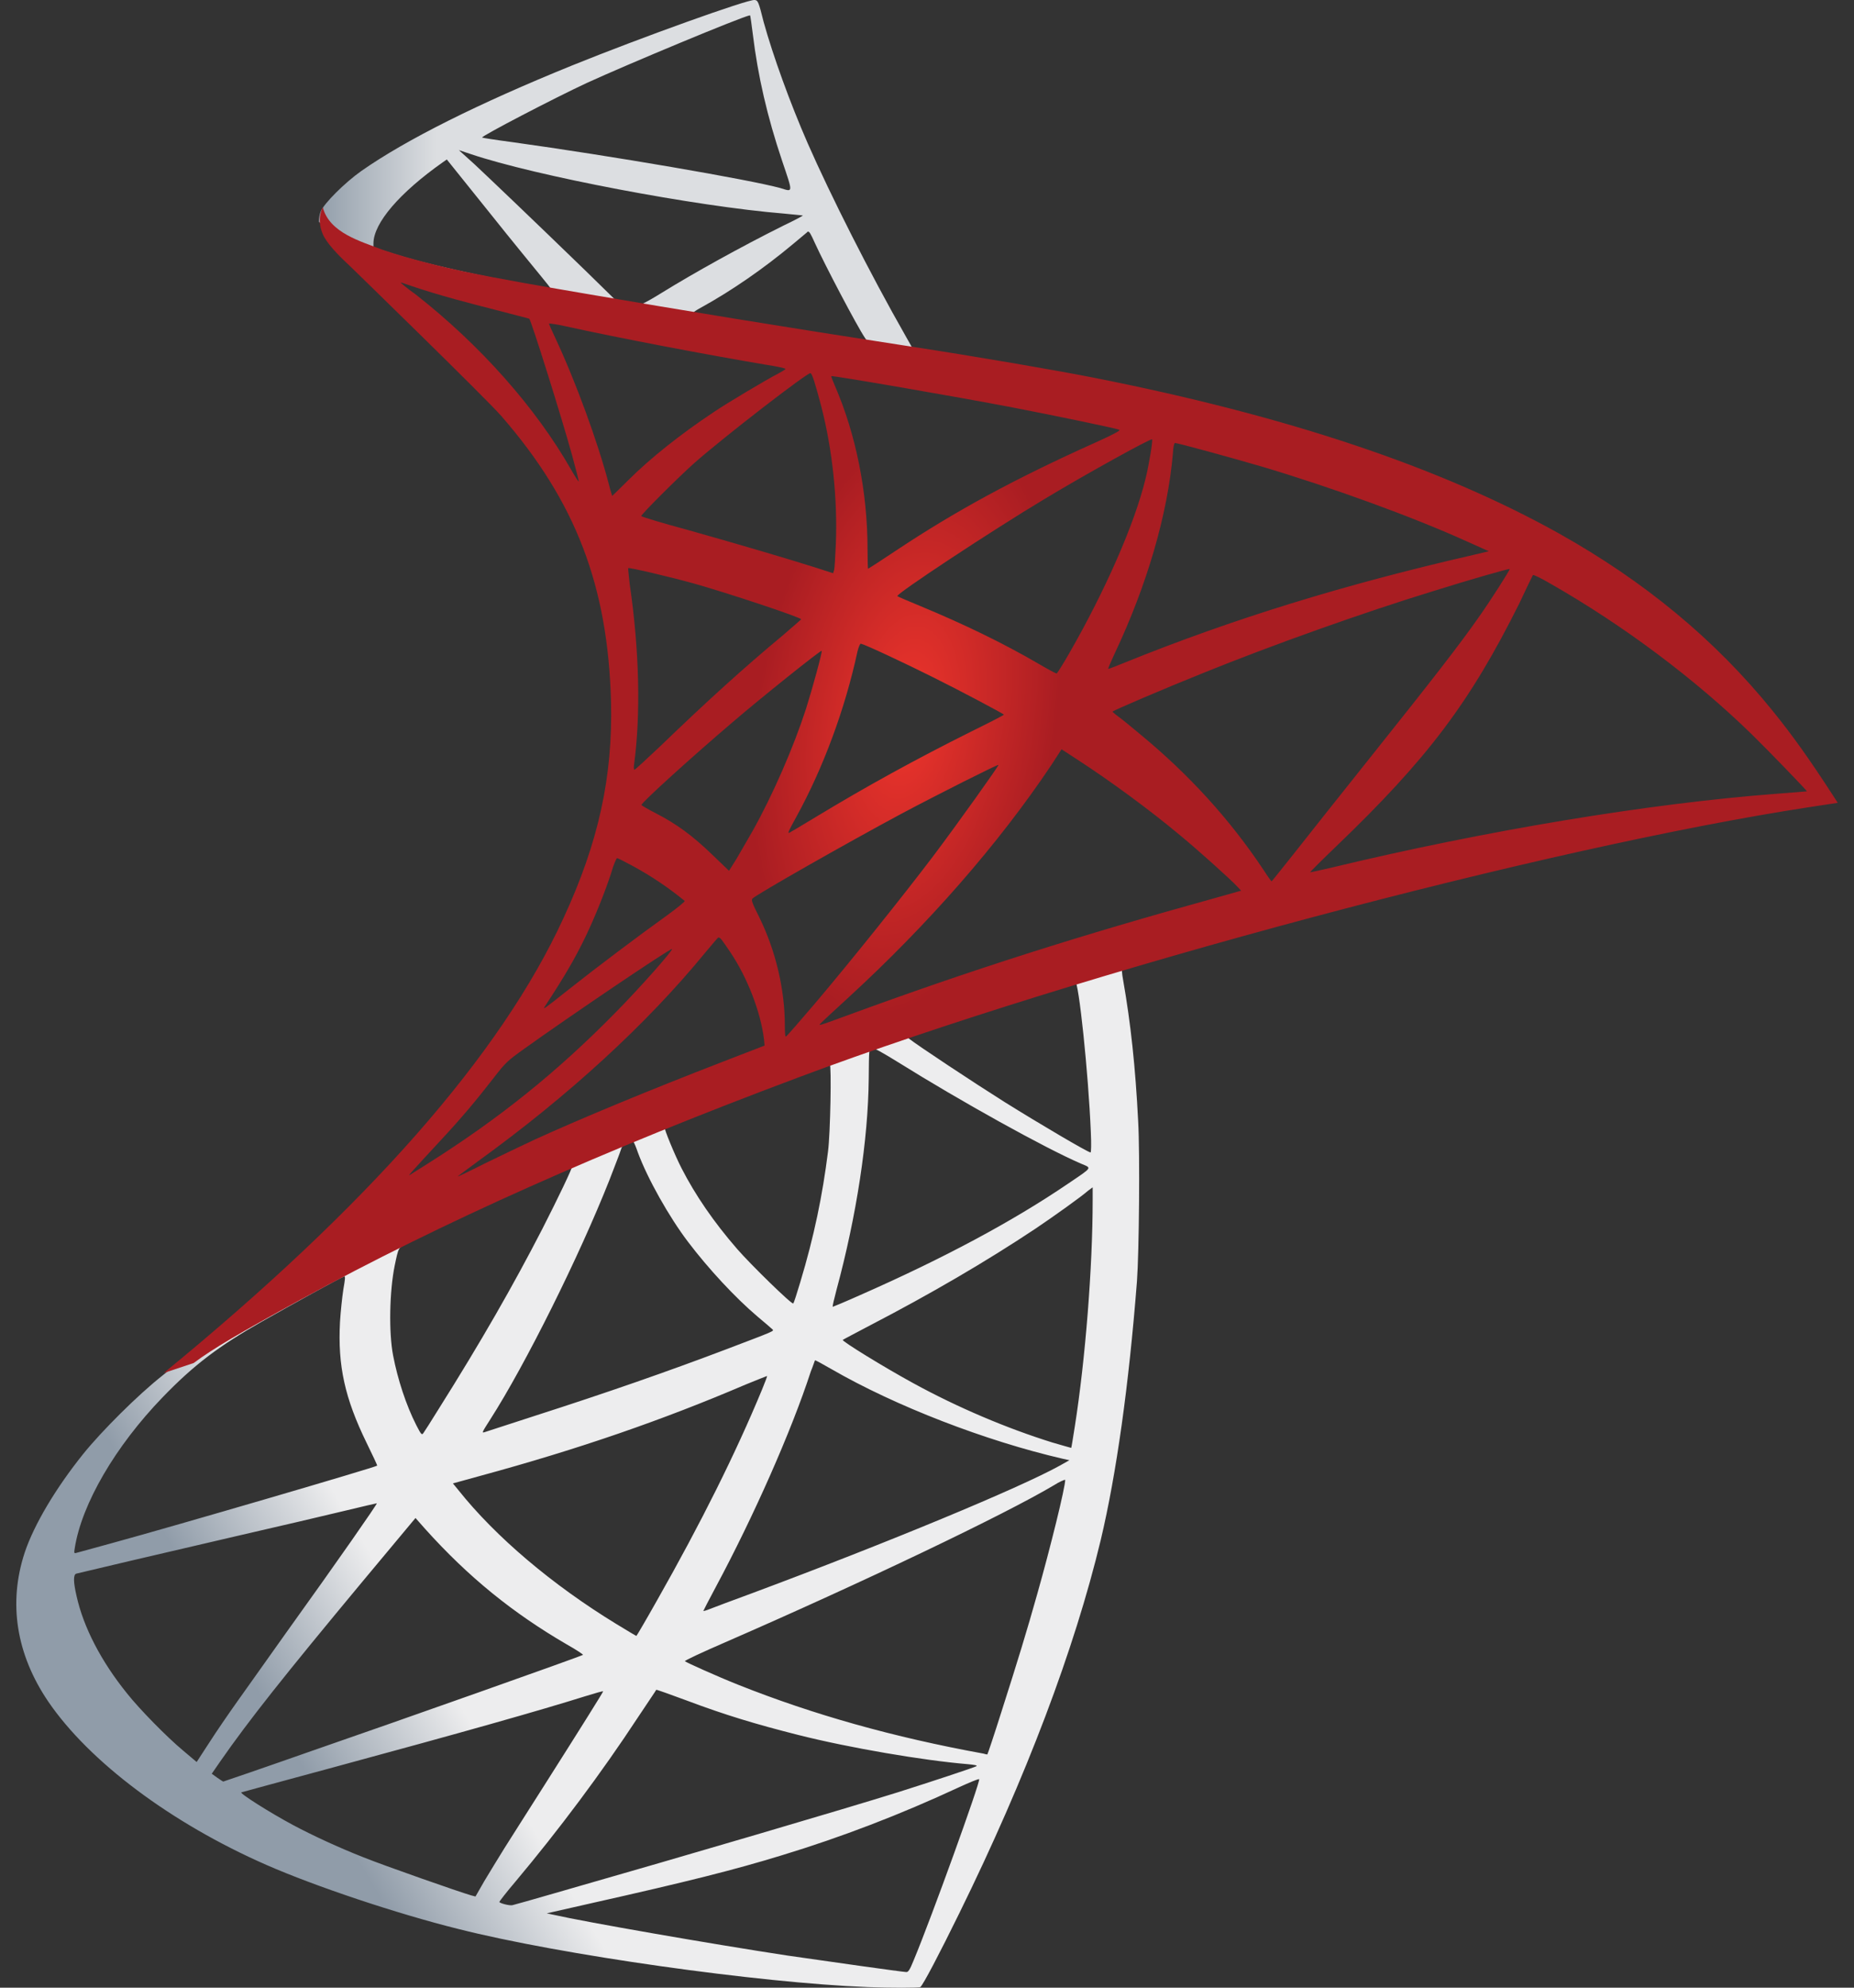 <svg width="28" height="30" viewBox="0 0 28 30" fill="none" xmlns="http://www.w3.org/2000/svg">
<rect x="0" y="0" width="28" height="30" fill="#333333" stroke="none"/>
<path d="M17.613 14.006L11.584 15.968L6.338 18.274L4.871 18.66C4.497 19.015 4.105 19.374 3.681 19.737C3.217 20.136 2.784 20.5 2.451 20.763C2.082 21.054 1.535 21.599 1.257 21.944C0.842 22.461 0.514 23.011 0.373 23.433C0.122 24.196 0.245 24.968 0.728 25.681C1.348 26.589 2.583 27.516 4.023 28.147C4.757 28.469 5.992 28.883 6.922 29.114C8.467 29.505 11.456 29.927 13.102 29.991C13.434 30.004 13.881 30.004 13.899 29.991C13.936 29.968 14.191 29.482 14.487 28.878C15.499 26.821 16.228 24.891 16.624 23.243C16.861 22.244 17.048 20.913 17.171 19.337C17.203 18.897 17.217 17.421 17.189 16.921C17.148 16.104 17.076 15.441 16.962 14.792C16.943 14.696 16.939 14.61 16.948 14.605C16.966 14.592 17.021 14.574 17.764 14.36L17.613 14.006V14.006H17.613V14.006ZM16.237 14.81C16.292 14.81 16.438 16.204 16.474 17.085C16.483 17.271 16.479 17.394 16.47 17.394C16.433 17.394 15.699 16.962 15.175 16.635C14.72 16.349 13.854 15.777 13.717 15.668C13.671 15.636 13.676 15.632 14.05 15.505C14.683 15.291 16.187 14.81 16.237 14.81ZM13.165 15.818C13.207 15.818 13.311 15.877 13.562 16.031C14.501 16.617 15.777 17.326 16.324 17.562C16.492 17.634 16.511 17.607 16.123 17.87C15.294 18.433 14.259 18.988 12.992 19.546C12.769 19.646 12.582 19.723 12.578 19.723C12.568 19.723 12.596 19.61 12.632 19.473C12.938 18.343 13.111 17.198 13.12 16.281C13.124 15.827 13.124 15.827 13.165 15.813C13.156 15.818 13.161 15.818 13.165 15.818ZM12.532 16.058C12.559 16.086 12.541 17.103 12.505 17.38C12.422 18.043 12.295 18.66 12.085 19.355C12.035 19.523 11.99 19.664 11.98 19.673C11.962 19.696 11.338 19.087 11.133 18.851C10.777 18.442 10.499 18.034 10.294 17.634C10.189 17.43 10.025 17.03 10.039 17.017C10.112 16.967 12.514 16.04 12.532 16.058ZM9.551 17.226C9.556 17.226 9.56 17.226 9.565 17.23C9.574 17.239 9.606 17.312 9.633 17.393C9.779 17.789 10.107 18.37 10.39 18.742C10.7 19.151 11.105 19.587 11.443 19.873C11.552 19.964 11.652 20.05 11.666 20.064C11.693 20.091 11.702 20.086 10.96 20.368C10.098 20.695 9.159 21.022 8.084 21.367C7.827 21.45 7.57 21.533 7.314 21.617C7.273 21.63 7.286 21.608 7.405 21.422C7.938 20.59 8.749 18.96 9.205 17.807C9.282 17.607 9.36 17.407 9.374 17.362C9.392 17.298 9.415 17.276 9.474 17.244C9.506 17.235 9.538 17.226 9.551 17.226ZM8.64 17.602C8.654 17.612 8.421 18.097 8.193 18.543C7.751 19.401 7.268 20.245 6.621 21.272C6.512 21.449 6.407 21.612 6.393 21.631C6.37 21.662 6.361 21.653 6.288 21.512C6.133 21.208 6.006 20.818 5.937 20.459C5.869 20.105 5.883 19.487 5.96 19.106C6.019 18.824 6.015 18.829 6.152 18.761C6.735 18.465 8.622 17.584 8.64 17.602ZM16.502 17.92V18.111C16.502 19.124 16.392 20.513 16.233 21.526C16.205 21.703 16.182 21.848 16.178 21.853C16.178 21.853 16.046 21.817 15.891 21.771C15.207 21.558 14.464 21.244 13.794 20.877C13.352 20.636 12.71 20.241 12.728 20.223C12.732 20.218 12.924 20.118 13.147 20C14.04 19.537 14.897 19.038 15.64 18.543C15.918 18.356 16.337 18.057 16.428 17.975L16.502 17.92ZM5.199 19.265C5.217 19.265 5.213 19.301 5.185 19.464C5.167 19.582 5.144 19.8 5.135 19.95C5.099 20.613 5.208 21.104 5.536 21.776C5.627 21.962 5.7 22.116 5.696 22.121C5.664 22.148 2.647 23.029 1.699 23.288C1.416 23.365 1.17 23.433 1.152 23.438C1.12 23.447 1.116 23.442 1.129 23.365C1.234 22.698 1.744 21.826 2.455 21.09C2.929 20.599 3.308 20.314 3.955 19.946C4.42 19.682 5.135 19.287 5.19 19.269C5.19 19.265 5.194 19.265 5.199 19.265ZM12.309 20.531C12.313 20.527 12.422 20.586 12.555 20.663C13.53 21.226 14.888 21.748 16.046 22.016L16.151 22.039L16.005 22.121C15.399 22.457 13.407 23.283 11.37 24.042C11.073 24.151 10.782 24.26 10.727 24.282C10.672 24.305 10.622 24.319 10.622 24.314C10.622 24.31 10.704 24.151 10.809 23.955C11.379 22.893 11.953 21.599 12.245 20.7C12.281 20.613 12.304 20.536 12.309 20.531ZM11.584 20.768C11.589 20.772 11.552 20.867 11.507 20.977C11.11 21.935 10.59 22.979 9.925 24.151C9.756 24.451 9.615 24.691 9.611 24.691C9.606 24.691 9.469 24.609 9.305 24.509C8.339 23.919 7.482 23.193 6.922 22.489L6.84 22.389L7.254 22.275C8.74 21.871 10.002 21.435 11.256 20.899C11.434 20.827 11.579 20.768 11.584 20.768ZM16.087 22.334C16.087 22.334 16.091 22.339 16.087 22.334C16.091 22.439 15.859 23.374 15.667 24.051C15.508 24.618 15.371 25.064 15.12 25.849C15.011 26.194 14.915 26.48 14.911 26.48C14.906 26.48 14.879 26.476 14.852 26.467C13.498 26.221 12.286 25.881 11.146 25.427C10.827 25.3 10.372 25.095 10.344 25.073C10.335 25.063 10.609 24.936 10.955 24.786C13.029 23.883 15.18 22.856 15.918 22.416C16.005 22.361 16.073 22.334 16.087 22.334ZM5.691 22.689C5.7 22.698 5.122 23.529 4.31 24.659C4.028 25.054 3.7 25.518 3.577 25.69C3.454 25.863 3.267 26.135 3.162 26.299L2.97 26.594L2.765 26.421C2.524 26.221 2.105 25.795 1.918 25.558C1.526 25.073 1.261 24.559 1.157 24.092C1.106 23.874 1.106 23.765 1.152 23.751C1.22 23.733 2.437 23.447 3.577 23.183C4.21 23.038 4.944 22.866 5.208 22.802C5.472 22.738 5.687 22.689 5.691 22.689ZM6.275 22.911L6.42 23.075C7.077 23.806 7.747 24.346 8.558 24.818C8.704 24.9 8.813 24.973 8.804 24.977C8.772 25 5.987 25.985 4.698 26.43C3.973 26.685 3.376 26.889 3.372 26.889C3.367 26.889 3.326 26.862 3.28 26.83L3.198 26.771L3.33 26.58C3.759 25.963 4.297 25.286 5.468 23.878L6.275 22.911ZM9.911 25.504C9.916 25.5 10.117 25.572 10.363 25.663C10.955 25.886 11.424 26.026 12.053 26.185C12.828 26.381 13.949 26.571 14.61 26.626C14.71 26.635 14.765 26.644 14.747 26.657C14.715 26.676 14.045 26.898 13.553 27.053C12.769 27.298 10.376 28.002 8.426 28.56C8.066 28.665 7.756 28.751 7.738 28.755C7.692 28.765 7.542 28.724 7.542 28.706C7.542 28.696 7.651 28.556 7.783 28.401C8.439 27.62 9.091 26.748 9.633 25.922C9.784 25.695 9.911 25.509 9.911 25.504ZM9.109 25.527C9.114 25.531 8.79 26.049 8.225 26.939C7.984 27.316 7.715 27.743 7.619 27.893C7.528 28.038 7.391 28.265 7.314 28.392L7.181 28.624L7.113 28.606C6.949 28.56 5.796 28.156 5.491 28.033C5.112 27.884 4.72 27.702 4.429 27.547C4.064 27.352 3.609 27.061 3.645 27.052C3.654 27.048 4.278 26.88 5.03 26.676C7.027 26.135 8.134 25.822 8.859 25.595C8.991 25.554 9.105 25.522 9.109 25.527ZM14.783 26.853H14.788C14.806 26.898 14.068 28.942 13.799 29.586C13.74 29.732 13.717 29.768 13.685 29.764C13.607 29.759 12.537 29.609 11.885 29.514C10.75 29.341 8.845 29.01 8.366 28.901L8.257 28.878L8.936 28.724C10.395 28.397 11.096 28.22 11.807 28.002C12.705 27.729 13.594 27.389 14.492 26.971C14.633 26.907 14.751 26.857 14.783 26.853Z" fill="url(#paint0_linear_4033_11133)"/>
<path d="M11.396 0C11.296 -0.013 9.678 0.568 8.635 0.99C7.226 1.562 6.133 2.107 5.458 2.58C5.207 2.757 4.893 3.07 4.843 3.193C4.825 3.238 4.815 3.293 4.815 3.347L5.426 3.924L6.88 4.387L10.339 5.005L14.295 5.681L14.336 5.341C14.322 5.341 14.313 5.336 14.3 5.336L13.78 5.254L13.675 5.068C13.137 4.124 12.545 2.952 12.198 2.162C11.93 1.549 11.674 0.84 11.533 0.332C11.456 0.023 11.447 0.005 11.396 0V0H11.396V0ZM11.323 0.232H11.328C11.332 0.236 11.351 0.364 11.369 0.513C11.446 1.149 11.588 1.762 11.811 2.425C11.98 2.925 11.98 2.898 11.784 2.838C11.319 2.711 9.236 2.353 7.728 2.144C7.486 2.112 7.281 2.08 7.281 2.076C7.263 2.057 8.37 1.481 8.858 1.254C9.482 0.968 11.196 0.255 11.323 0.232ZM6.93 2.266L7.108 2.325C8.074 2.652 10.503 3.115 11.843 3.224C11.993 3.238 12.121 3.252 12.125 3.252C12.13 3.256 12.002 3.324 11.838 3.402C11.191 3.724 10.48 4.119 9.988 4.423C9.842 4.514 9.71 4.587 9.692 4.587C9.674 4.587 9.578 4.569 9.478 4.555L9.295 4.528L8.84 4.083C8.038 3.306 7.409 2.707 7.167 2.48L6.93 2.266ZM6.748 2.407L7.39 3.206C7.741 3.647 8.097 4.078 8.174 4.173C8.252 4.269 8.316 4.346 8.311 4.351C8.293 4.364 7.381 4.187 6.898 4.078C6.401 3.965 6.196 3.91 5.891 3.815L5.64 3.733V3.669C5.645 3.365 6.032 2.911 6.689 2.448L6.748 2.407ZM12.207 3.497C12.226 3.497 12.248 3.538 12.303 3.66C12.458 4.001 12.941 4.918 13.06 5.095C13.096 5.154 13.16 5.159 12.518 5.055C10.973 4.805 10.476 4.723 10.476 4.714C10.476 4.709 10.521 4.678 10.581 4.646C11.059 4.383 11.542 4.046 11.971 3.688C12.075 3.601 12.171 3.52 12.189 3.506C12.194 3.497 12.203 3.492 12.207 3.497Z" fill="url(#paint1_linear_4033_11133)"/>
<path d="M4.875 3.13C4.875 3.13 4.775 3.289 4.871 3.525C4.93 3.67 5.103 3.847 5.299 4.029C5.299 4.029 7.327 6 7.573 6.281C8.695 7.571 9.182 8.843 9.228 10.595C9.255 11.722 9.041 12.712 8.508 13.861C7.56 15.922 5.559 18.197 2.474 20.722L2.925 20.572C3.217 20.354 3.613 20.123 4.543 19.614C6.689 18.442 9.105 17.366 12.067 16.258C16.333 14.66 23.347 12.789 27.339 12.18L27.754 12.117L27.69 12.017C27.325 11.454 27.075 11.104 26.774 10.732C25.899 9.651 24.837 8.775 23.538 8.048C21.752 7.053 19.441 6.277 16.515 5.7C15.964 5.591 14.751 5.382 13.767 5.232C11.68 4.91 10.331 4.688 8.845 4.433C8.312 4.342 7.514 4.206 6.985 4.093C6.712 4.034 6.188 3.911 5.778 3.77C5.45 3.643 4.976 3.516 4.875 3.13ZM6.051 4.265C6.056 4.261 6.129 4.288 6.224 4.32C6.398 4.379 6.621 4.447 6.885 4.52C7.085 4.574 7.286 4.627 7.487 4.678C7.76 4.747 7.988 4.81 7.993 4.81C8.025 4.842 8.485 6.309 8.64 6.872C8.699 7.085 8.745 7.267 8.74 7.267C8.736 7.271 8.685 7.194 8.626 7.09C8.093 6.154 7.25 5.205 6.275 4.442C6.147 4.351 6.051 4.27 6.051 4.265ZM8.294 4.883C8.316 4.883 8.417 4.896 8.54 4.924C9.314 5.096 10.704 5.36 11.593 5.509C11.743 5.532 11.862 5.559 11.862 5.568C11.862 5.578 11.807 5.609 11.739 5.646C11.588 5.723 10.982 6.082 10.782 6.218C10.276 6.554 9.82 6.917 9.492 7.244C9.36 7.376 9.246 7.485 9.246 7.485C9.246 7.485 9.219 7.408 9.196 7.312C9.032 6.681 8.69 5.746 8.38 5.087C8.33 4.983 8.289 4.887 8.289 4.878C8.289 4.887 8.289 4.883 8.294 4.883ZM12.24 5.632C12.268 5.641 12.313 5.796 12.404 6.136C12.573 6.795 12.65 7.53 12.623 8.216C12.614 8.407 12.605 8.584 12.596 8.607L12.582 8.652L12.345 8.575C11.857 8.42 11.064 8.189 10.385 7.998C9.998 7.894 9.684 7.798 9.684 7.789C9.684 7.762 10.249 7.199 10.49 6.985C10.95 6.581 12.199 5.618 12.24 5.632ZM12.555 5.677C12.568 5.664 14.441 5.986 15.294 6.15C15.927 6.272 16.848 6.463 16.902 6.486C16.93 6.495 16.834 6.549 16.529 6.686C15.326 7.226 14.432 7.712 13.544 8.302C13.311 8.457 13.115 8.584 13.111 8.584C13.106 8.584 13.102 8.452 13.102 8.293C13.102 7.43 12.928 6.558 12.609 5.823C12.578 5.75 12.55 5.682 12.555 5.677ZM17.399 6.631C17.413 6.645 17.354 7.013 17.299 7.231C17.135 7.907 16.693 8.911 16.151 9.855C16.055 10.023 15.968 10.16 15.959 10.164C15.95 10.169 15.827 10.101 15.686 10.019C15.157 9.71 14.555 9.419 13.899 9.147C13.717 9.07 13.557 9.006 13.553 8.997C13.521 8.97 14.988 8.003 15.763 7.539C16.378 7.167 17.381 6.613 17.399 6.631ZM17.745 6.686C17.787 6.686 18.616 6.913 19.049 7.04C20.12 7.358 21.35 7.807 22.152 8.171L22.485 8.32L22.253 8.375C20.293 8.824 18.616 9.342 16.998 9.996C16.866 10.051 16.747 10.096 16.738 10.096C16.729 10.096 16.775 9.992 16.834 9.864C17.322 8.834 17.636 7.757 17.714 6.84C17.718 6.754 17.732 6.686 17.745 6.686ZM9.488 8.575C9.501 8.561 10.135 8.711 10.476 8.806C10.996 8.952 12.099 9.319 12.099 9.347C12.099 9.351 11.976 9.456 11.83 9.583C11.233 10.078 10.659 10.6 9.971 11.263C9.765 11.458 9.592 11.617 9.583 11.617C9.574 11.617 9.57 11.59 9.574 11.554C9.679 10.791 9.656 9.81 9.51 8.815C9.497 8.688 9.483 8.579 9.488 8.575ZM22.8 8.588C22.809 8.597 22.508 9.07 22.317 9.338C22.043 9.728 21.642 10.246 20.735 11.381C20.257 11.98 19.719 12.657 19.541 12.884C19.359 13.111 19.209 13.302 19.204 13.302C19.199 13.302 19.14 13.22 19.076 13.12C18.566 12.357 17.955 11.69 17.23 11.091C17.094 10.977 16.944 10.854 16.893 10.818C16.843 10.782 16.802 10.745 16.802 10.741C16.802 10.727 17.577 10.396 18.165 10.16C19.195 9.742 20.598 9.242 21.651 8.92C22.203 8.747 22.791 8.579 22.8 8.588ZM23.151 8.679C23.169 8.675 23.278 8.729 23.41 8.806C24.518 9.437 25.602 10.25 26.459 11.086C26.701 11.322 27.298 11.94 27.289 11.944C27.289 11.944 27.079 11.962 26.833 11.98C24.914 12.126 22.458 12.53 20.097 13.098C19.938 13.134 19.797 13.166 19.787 13.166C19.778 13.166 19.956 12.989 20.179 12.775C21.565 11.445 22.198 10.605 22.946 9.106C23.05 8.884 23.142 8.693 23.151 8.679C23.146 8.679 23.146 8.679 23.151 8.679ZM13.001 9.715C13.065 9.728 13.658 10.005 14.104 10.228C14.514 10.432 15.13 10.759 15.162 10.786C15.166 10.791 14.947 10.904 14.678 11.036C13.822 11.463 13.088 11.867 12.322 12.33C12.104 12.462 11.921 12.571 11.917 12.571C11.898 12.571 11.903 12.553 12.026 12.33C12.436 11.585 12.764 10.695 12.951 9.828C12.969 9.76 12.988 9.715 13.001 9.715ZM12.409 9.823C12.422 9.837 12.268 10.396 12.172 10.7C11.985 11.277 11.671 11.999 11.365 12.544C11.292 12.671 11.183 12.857 11.124 12.961L11.01 13.143L10.755 12.898C10.458 12.612 10.217 12.435 9.907 12.276C9.784 12.212 9.688 12.158 9.688 12.149C9.688 12.112 10.467 11.408 11.064 10.9C11.493 10.532 12.395 9.81 12.409 9.823ZM16.032 11.309L16.255 11.454C16.766 11.785 17.367 12.226 17.828 12.612C18.087 12.825 18.589 13.275 18.689 13.384L18.744 13.443L18.375 13.547C16.287 14.124 14.674 14.637 12.792 15.327C12.582 15.405 12.404 15.468 12.391 15.468C12.363 15.468 12.34 15.491 12.81 15.059C14.013 13.956 15.079 12.739 15.873 11.554L16.032 11.309ZM15.079 11.545C15.089 11.554 14.464 12.43 14.091 12.925C13.644 13.515 12.851 14.505 12.304 15.15C12.076 15.418 11.88 15.641 11.871 15.645C11.857 15.65 11.853 15.582 11.853 15.477C11.853 14.928 11.712 14.342 11.466 13.842C11.361 13.633 11.342 13.584 11.365 13.561C11.452 13.484 12.778 12.73 13.617 12.28C14.182 11.98 15.066 11.536 15.079 11.545ZM9.319 12.952C9.333 12.952 9.437 13.007 9.556 13.07C9.848 13.229 10.107 13.406 10.34 13.597C10.349 13.606 10.23 13.702 10.075 13.815C9.643 14.124 8.986 14.619 8.603 14.923C8.202 15.241 8.189 15.25 8.234 15.182C8.535 14.723 8.685 14.464 8.845 14.133C8.986 13.838 9.127 13.488 9.228 13.184C9.264 13.052 9.31 12.952 9.319 12.952ZM10.855 14.151C10.877 14.147 10.905 14.188 11.028 14.369C11.288 14.755 11.488 15.273 11.539 15.691L11.547 15.781L10.923 16.022C9.807 16.453 8.777 16.88 8.079 17.198C7.883 17.289 7.542 17.453 7.318 17.562C7.095 17.675 6.913 17.761 6.913 17.757C6.913 17.752 7.054 17.648 7.227 17.521C8.59 16.535 9.77 15.454 10.654 14.374C10.75 14.26 10.837 14.156 10.846 14.151L10.855 14.151ZM10.148 14.324C10.167 14.342 9.647 14.928 9.292 15.286C8.412 16.181 7.542 16.88 6.461 17.562C6.325 17.648 6.202 17.725 6.188 17.734C6.156 17.752 6.197 17.707 6.671 17.194C6.972 16.871 7.2 16.599 7.46 16.263C7.633 16.04 7.665 16.009 7.915 15.831C8.585 15.35 10.13 14.306 10.148 14.324Z" fill="url(#paint2_radial_4033_11133)"/>
<defs>
<linearGradient id="paint0_linear_4033_11133" x1="4.782" y1="27.033" x2="6.958" y2="25.743" gradientUnits="userSpaceOnUse">
<stop stop-color="#909CA9"/>
<stop offset="1" stop-color="#EDEDEE"/>
</linearGradient>
<linearGradient id="paint1_linear_4033_11133" x1="4.831" y1="2.832" x2="6.586" y2="2.832" gradientUnits="userSpaceOnUse">
<stop stop-color="#939FAB"/>
<stop offset="1" stop-color="#DCDEE1"/>
</linearGradient>
<radialGradient id="paint2_radial_4033_11133" cx="0" cy="0" r="1" gradientUnits="userSpaceOnUse" gradientTransform="translate(13.684 10.85) rotate(-171.488) scale(2.262 4.509)">
<stop stop-color="#EE352C"/>
<stop offset="1" stop-color="#A91D22"/>
</radialGradient>
</defs>
</svg>
